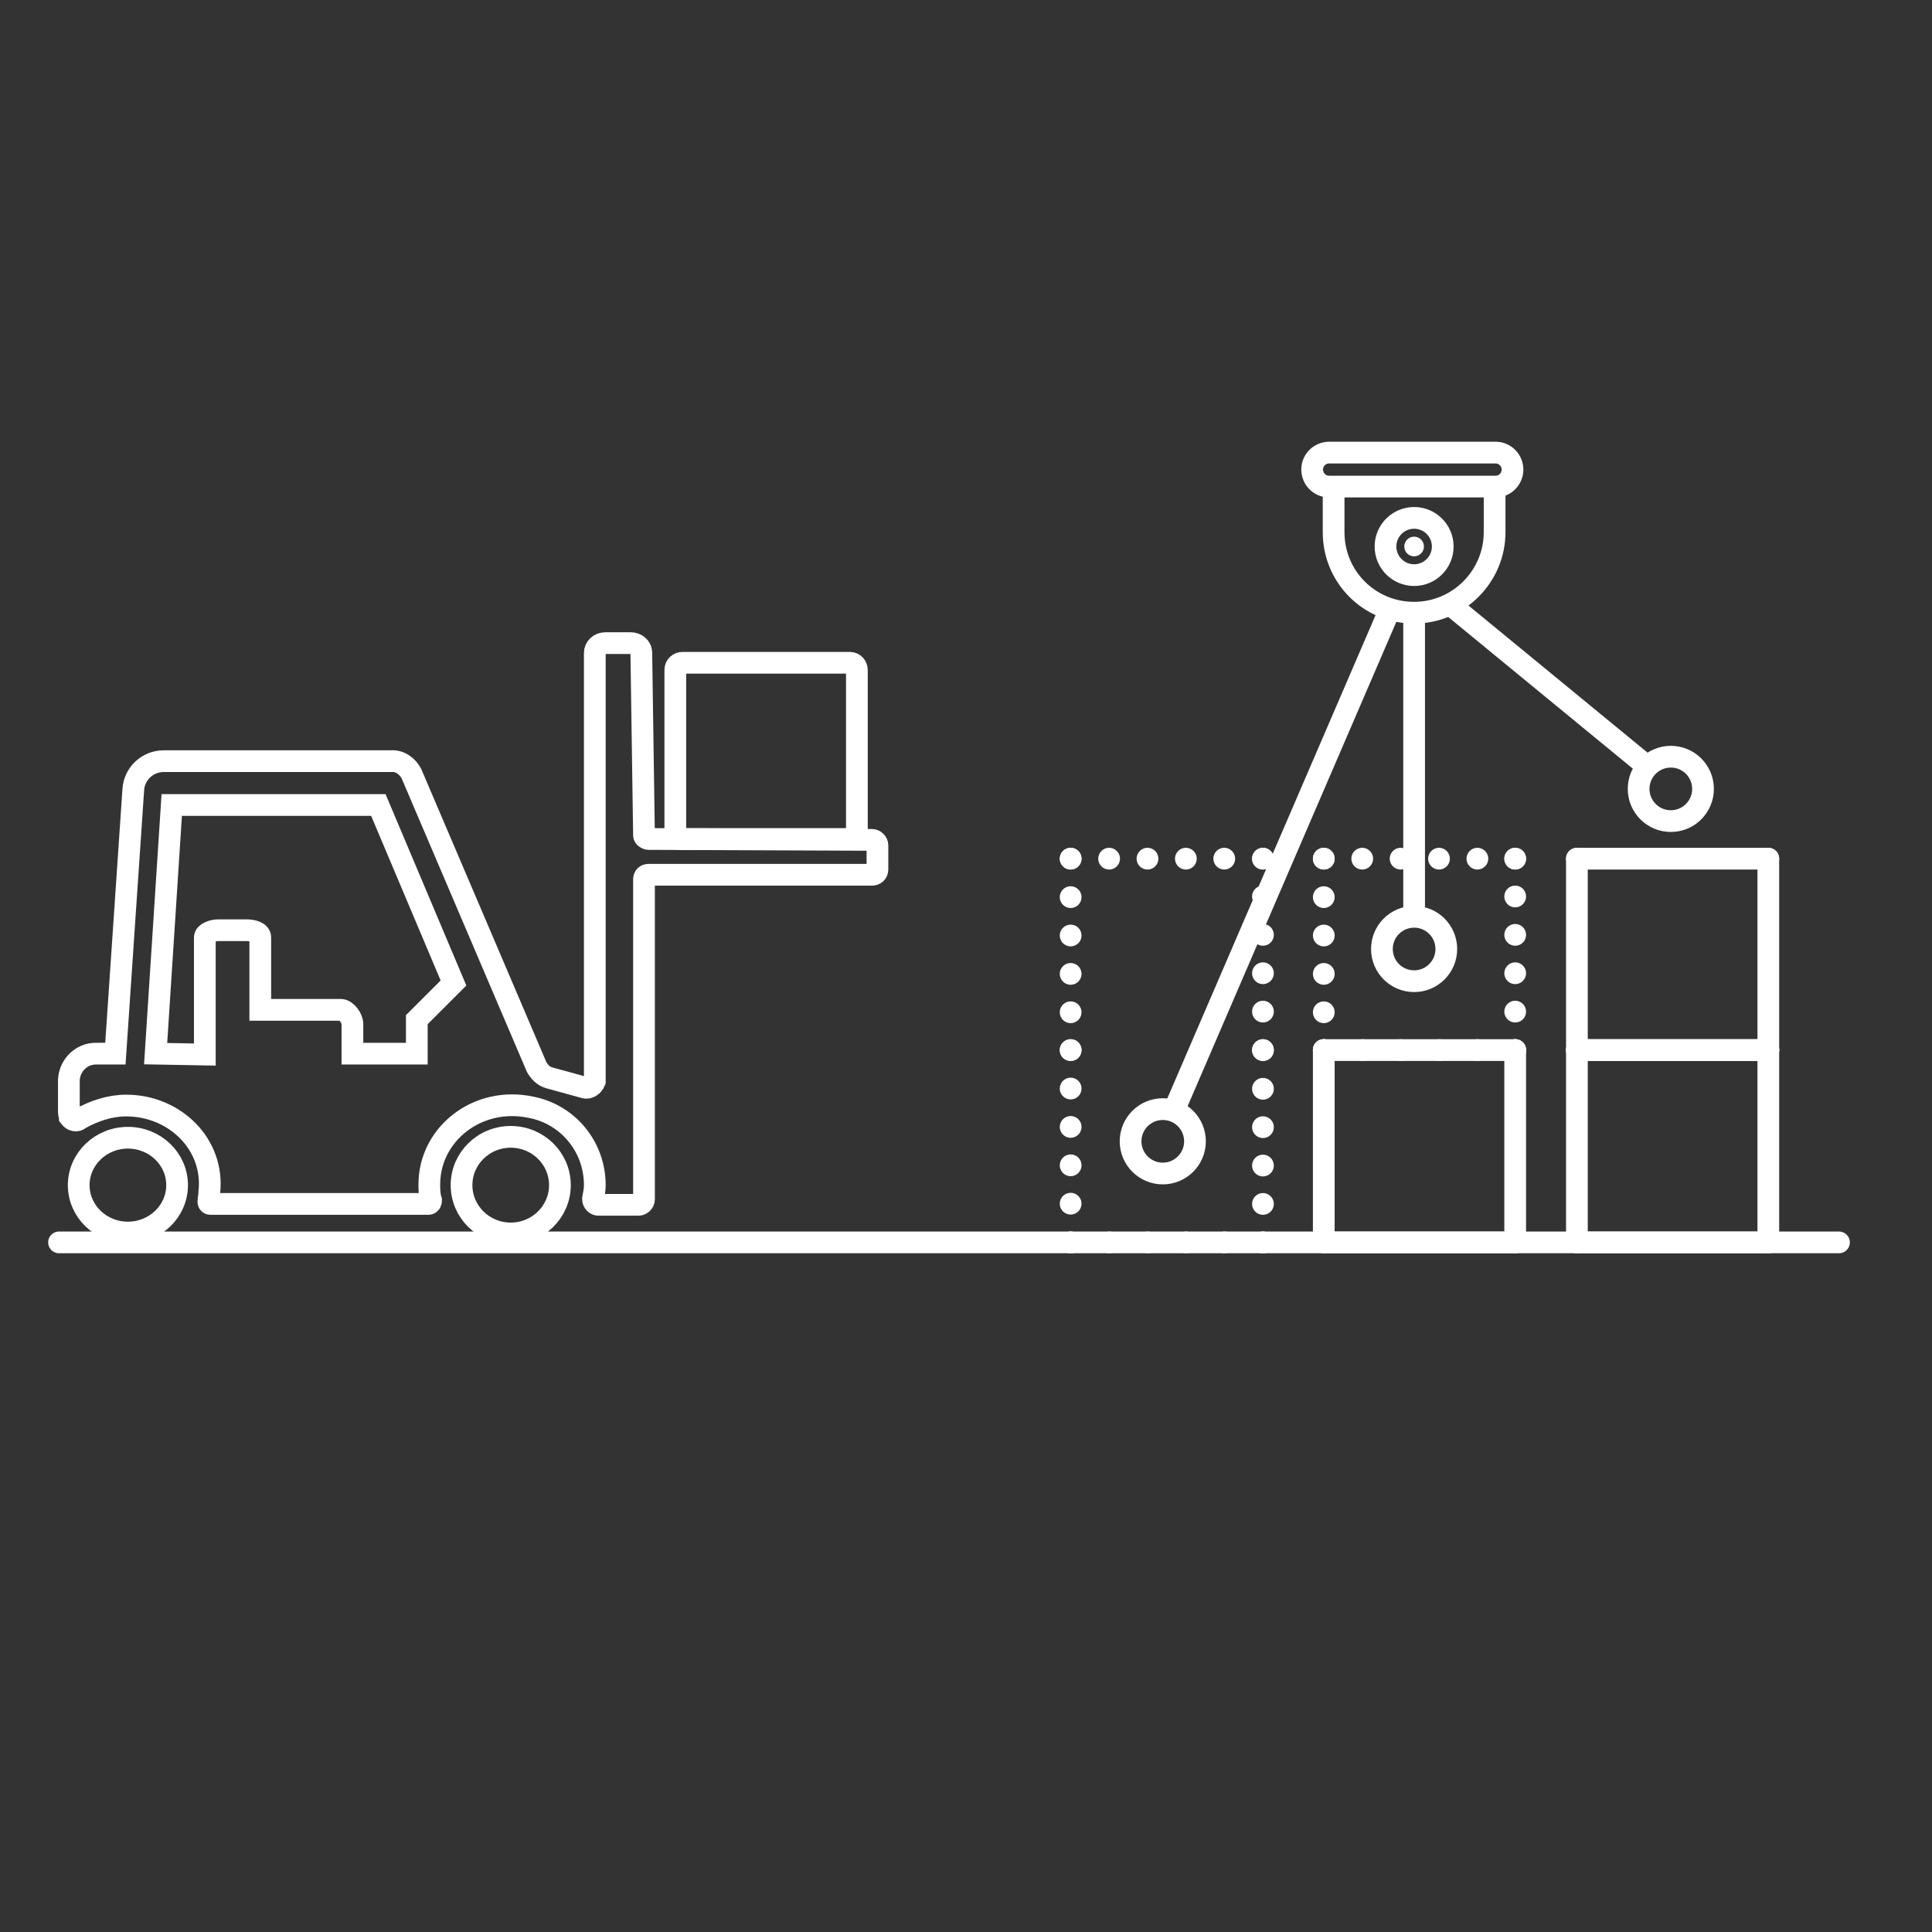 <?xml version="1.0" encoding="UTF-8"?> <!-- Generator: Adobe Illustrator 28.0.0, SVG Export Plug-In . SVG Version: 6.00 Build 0) --> <svg xmlns="http://www.w3.org/2000/svg" xmlns:xlink="http://www.w3.org/1999/xlink" version="1.1" id="Ikoner" x="0px" y="0px" viewBox="0 0 216 216" style="enable-background:new 0 0 216 216;" xml:space="preserve"><rect x="0" y="0" width="216" height="216" fill="#333333" stroke="none"/> <style type="text/css"> .st0{fill:none;} .st1{fill:none;stroke:#FFFFFF;stroke-width:2.429;stroke-miterlimit:10;} .st2{fill:none;stroke:#FFFFFF;stroke-width:2.429;stroke-linecap:round;stroke-linejoin:round;} .st3{fill:none;stroke:#FFFFFF;stroke-width:2.429;stroke-linecap:round;stroke-linejoin:round;stroke-dasharray:0,4.291;} .st4{fill:#FFFFFF;} </style> <g id="PLug-n-play"> <rect class="st0" width="216" height="216"></rect> </g> <g> <ellipse class="st1" cx="57.1" cy="132.5" rx="5.5" ry="5.4"></ellipse> <path class="st1" d="M10.7,117.8c-1.6,0-2.9,1.3-3,2.9v3.7c0,0.2,0.1,0.3,0.1,0.5c0.3,0.4,0.8,0.5,1.1,0.2c1.6-0.9,3.4-1.5,5.2-1.5 c5.5,0,9.9,4.4,9.3,9.7c0,0.4-0.1,0.7-0.1,1c0,0,0,0,0,0.1c0,0.1,0.1,0.2,0.2,0.2h24.3h0.1c0.2,0,0.3-0.2,0.3-0.4 c-0.2-0.6-0.2-1.2-0.2-1.8c0-5.6,5.4-9.9,11.4-8.6c4.1,0.8,7.1,4.4,7.1,8.7c0,0.5-0.1,1-0.2,1.5v0.1c0,0.3,0.3,0.6,0.6,0.6h4.5 c0.3,0,0.6-0.3,0.6-0.6V98.3l0,0c0-0.3,0.2-0.5,0.5-0.5h25c0.3,0,0.6-0.2,0.6-0.6v-2.7c0-0.3-0.3-0.6-0.6-0.6l-25-0.1 c-0.2,0-0.5-0.2-0.5-0.4L71.7,73l0,0c0-0.7-0.6-1.1-1.2-1.1h-2.8l0,0c-0.7,0-1.2,0.5-1.2,1.1v47.6c0,0.1,0,0.2,0,0.3 c-0.2,0.5-0.7,0.8-1.1,0.7l-4-1.1c-0.7-0.2-1.1-0.7-1.4-1.2L46,86.5c-0.4-0.8-1.3-1.5-2.3-1.4H18.3c-1.8,0-3.3,1.4-3.4,3.2l-2,29.5 H10.7C10.8,117.8,10.7,117.8,10.7,117.8z M17.4,117.8L19.2,90h23.1l8.4,19.9l-4.1,4.1v3.8h-7.2v-3.3c0-0.7-0.7-1.6-1.3-1.6h-9v-8.1 c0-0.6-0.9-0.8-1.5-0.8h-3.2c-0.6,0-1.5,0.3-1.5,0.8v13.1L17.4,117.8L17.4,117.8z"></path> <ellipse class="st1" cx="14.3" cy="132.5" rx="5.5" ry="5.3"></ellipse> <path class="st1" d="M75.5,93V74.9c0-0.5,0.4-0.8,0.8-0.8H95c0.5,0,0.8,0.4,0.8,0.8V93c0,0.5-0.4,0.8-0.8,0.8H76.3 C75.9,93.9,75.5,93.5,75.5,93z"></path> </g> <g id="Data-1_00000152960405122274098830000015701168005330102156_"> <line class="st2" x1="6.6" y1="138.9" x2="205.6" y2="138.9"></line> </g> <g> <g> <g> <line class="st2" x1="119.7" y1="96" x2="119.7" y2="96"></line> <line class="st3" x1="124" y1="96" x2="139" y2="96"></line> <line class="st2" x1="141.2" y1="96" x2="141.2" y2="96"></line> </g> </g> <g> <g> <line class="st2" x1="141.2" y1="117.4" x2="141.2" y2="117.4"></line> <line class="st3" x1="141.2" y1="113.1" x2="141.2" y2="98.1"></line> <line class="st2" x1="141.2" y1="96" x2="141.2" y2="96"></line> </g> </g> <g> <g> <line class="st2" x1="119.7" y1="96" x2="119.7" y2="96"></line> <line class="st3" x1="119.7" y1="100.3" x2="119.7" y2="115.3"></line> <line class="st2" x1="119.7" y1="117.4" x2="119.7" y2="117.4"></line> </g> </g> </g> <g> <g> <g> <line class="st2" x1="141.2" y1="138.9" x2="141.2" y2="138.9"></line> <line class="st3" x1="141.2" y1="134.6" x2="141.2" y2="119.6"></line> <line class="st2" x1="141.2" y1="117.4" x2="141.2" y2="117.4"></line> </g> </g> <g> <g> <line class="st2" x1="141.2" y1="138.9" x2="141.2" y2="138.9"></line> <line class="st3" x1="136.9" y1="138.9" x2="121.8" y2="138.9"></line> <line class="st2" x1="119.7" y1="138.9" x2="119.7" y2="138.9"></line> </g> </g> <g> <g> <line class="st2" x1="119.7" y1="117.4" x2="119.7" y2="117.4"></line> <line class="st3" x1="119.7" y1="121.7" x2="119.7" y2="136.7"></line> <line class="st2" x1="119.7" y1="138.9" x2="119.7" y2="138.9"></line> </g> </g> </g> <g> <g> <g> <line class="st2" x1="148" y1="96" x2="148" y2="96"></line> <line class="st3" x1="152.3" y1="96" x2="167.3" y2="96"></line> <line class="st2" x1="169.4" y1="96" x2="169.4" y2="96"></line> </g> </g> <g> <g> <line class="st2" x1="169.4" y1="117.4" x2="169.4" y2="117.4"></line> <line class="st3" x1="169.4" y1="113.1" x2="169.4" y2="98.1"></line> <line class="st2" x1="169.4" y1="96" x2="169.4" y2="96"></line> </g> </g> <g> <g> <line class="st2" x1="169.4" y1="117.4" x2="169.4" y2="117.4"></line> <line class="st3" x1="165.2" y1="117.4" x2="150.1" y2="117.4"></line> <line class="st2" x1="148" y1="117.4" x2="148" y2="117.4"></line> </g> </g> <g> <g> <line class="st2" x1="148" y1="96" x2="148" y2="96"></line> <line class="st3" x1="148" y1="100.3" x2="148" y2="115.3"></line> <line class="st2" x1="148" y1="117.4" x2="148" y2="117.4"></line> </g> </g> </g> <g> <line class="st2" x1="148" y1="117.4" x2="169.4" y2="117.4"></line> <line class="st2" x1="169.4" y1="138.9" x2="169.4" y2="117.4"></line> <line class="st2" x1="169.4" y1="138.9" x2="148" y2="138.9"></line> <line class="st2" x1="148" y1="117.4" x2="148" y2="138.9"></line> </g> <g> <line class="st2" x1="176.3" y1="96" x2="197.7" y2="96"></line> <line class="st2" x1="197.7" y1="117.4" x2="197.7" y2="96"></line> <line class="st2" x1="197.7" y1="117.4" x2="176.3" y2="117.4"></line> <line class="st2" x1="176.3" y1="96" x2="176.3" y2="117.4"></line> </g> <g> <line class="st2" x1="176.3" y1="117.4" x2="197.7" y2="117.4"></line> <line class="st2" x1="197.7" y1="138.9" x2="197.7" y2="117.4"></line> <line class="st2" x1="197.7" y1="138.9" x2="176.3" y2="138.9"></line> <line class="st2" x1="176.3" y1="117.4" x2="176.3" y2="138.9"></line> </g> <circle class="st1" cx="158.1" cy="106.1" r="3.6"></circle> <circle class="st1" cx="186.8" cy="88.2" r="3.6"></circle> <circle class="st1" cx="130" cy="127.6" r="3.6"></circle> <line class="st1" x1="161.9" y1="67.4" x2="184.3" y2="85.8"></line> <line class="st1" x1="158.1" y1="68.5" x2="158.1" y2="102.5"></line> <line class="st1" x1="155.1" y1="68.8" x2="131.4" y2="123.8"></line> <circle class="st1" cx="158.1" cy="61.1" r="3.2"></circle> <circle class="st4" cx="158.1" cy="61.1" r="1.1"></circle> <path class="st1" d="M167.1,54.9v4.6c0,4.9-4,9-9,9s-9-4-9-9v-4.6"></path> <path class="st1" d="M167.2,54.4h-18.6c-1.1,0-1.9-0.9-1.9-1.9v0c0-1.1,0.9-1.9,1.9-1.9h18.6c1.1,0,1.9,0.9,1.9,1.9v0 C169.1,53.5,168.3,54.4,167.2,54.4z"></path> </svg> 